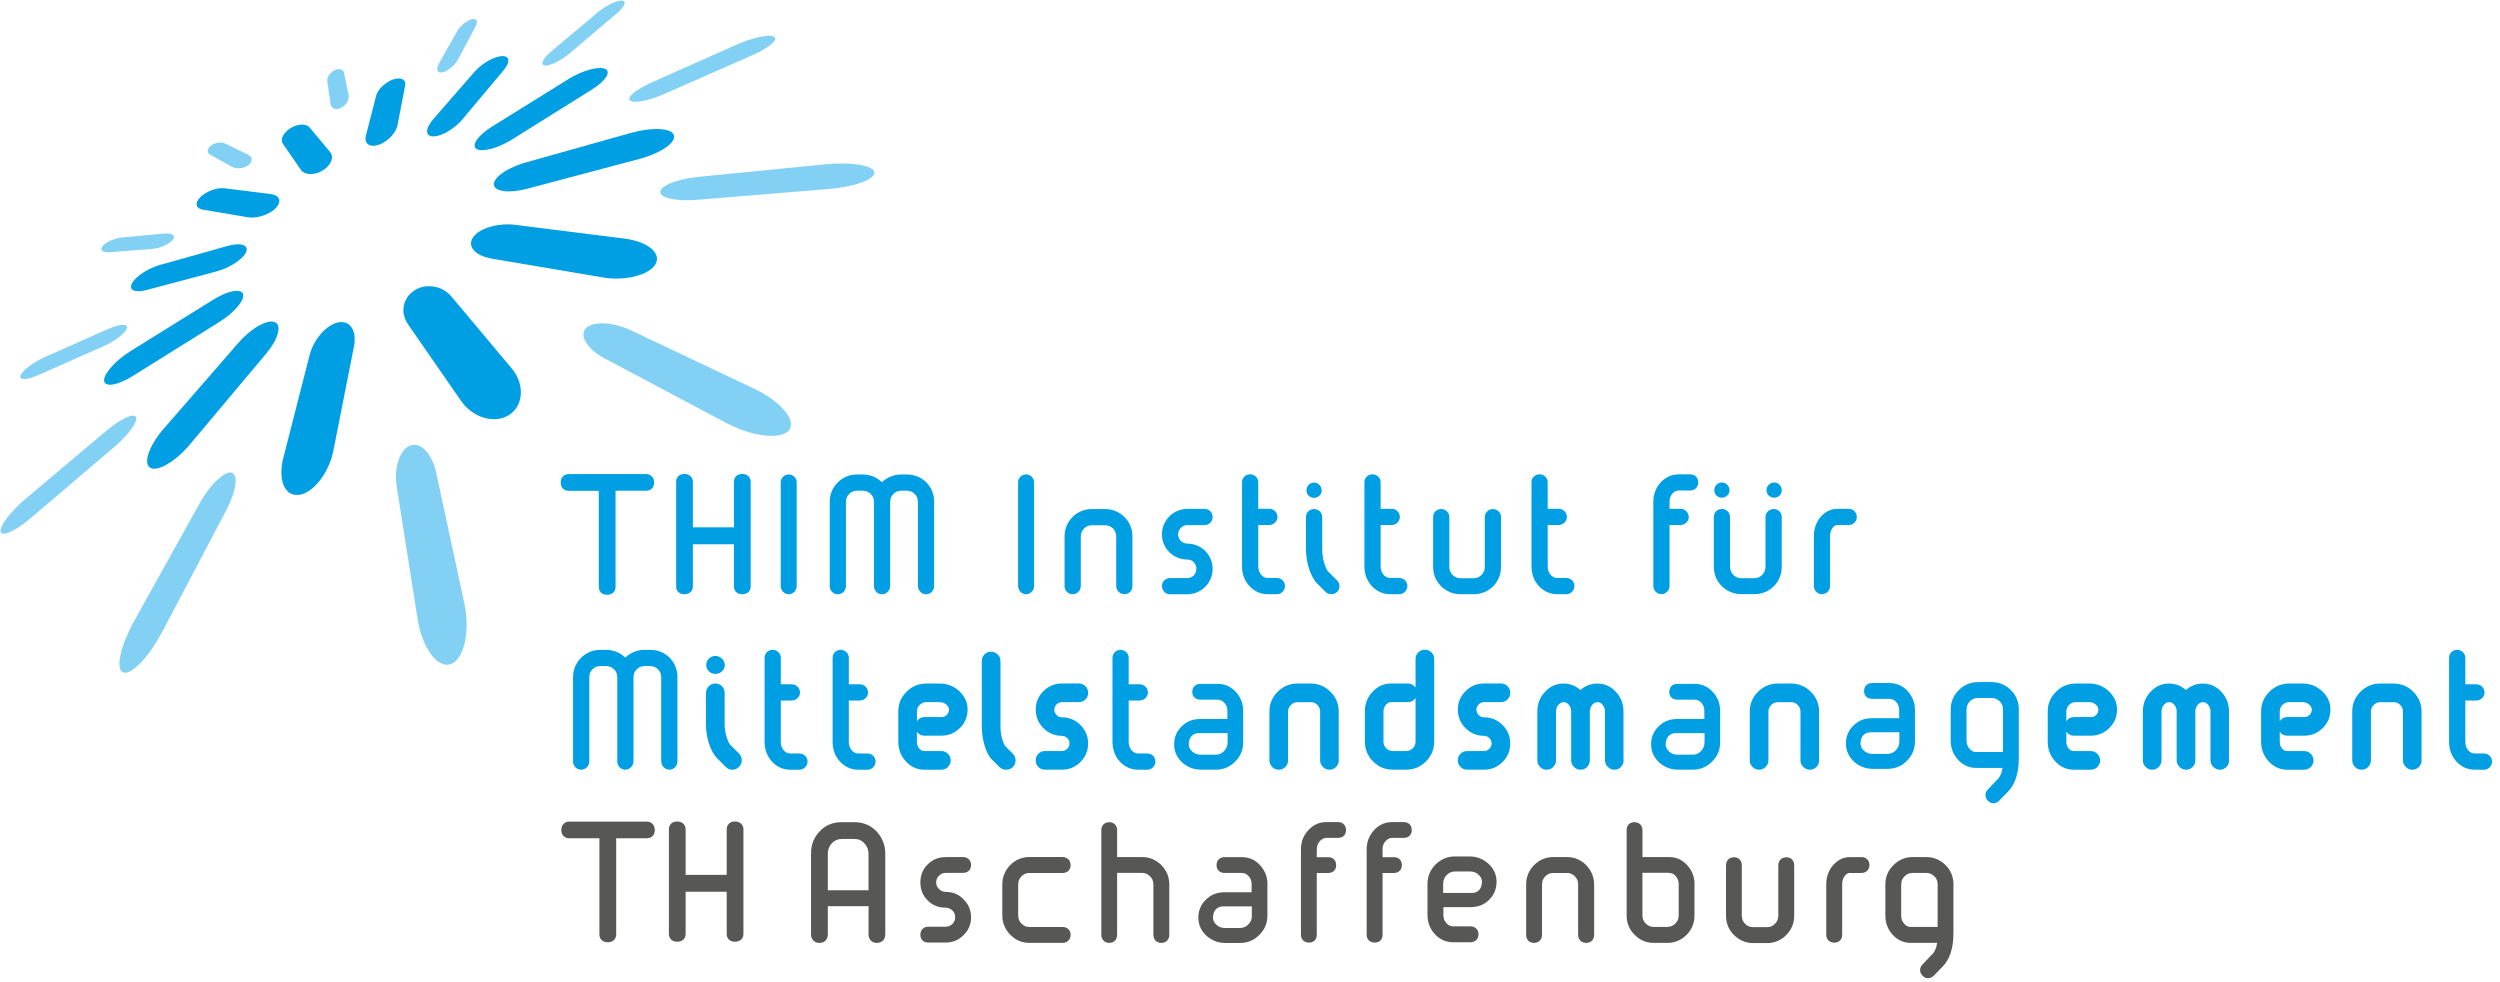 <?xml version="1.0" encoding="UTF-8"?>
<svg xmlns="http://www.w3.org/2000/svg" id="Ebene_1" version="1.1" viewBox="0 0 634.96 249.45">
  <defs>
    <style>
      .st0 {
        fill: #83d0f5;
      }

      .st1 {
        fill: #009fe3;
      }

      .st2 {
        fill: #575756;
      }
    </style>
  </defs>
  <g>
    <path class="st0" d="M84.99,17.85c-.29.14-.56.32-.8.52-.24.2-.45.45-.62.68-.18.26-.29.51-.37.78-.08.25-.13.53-.08.75l.83,5.86c.04.26.13.5.27.7.18.19.37.34.62.42.23.1.49.14.8.12.29-.03.59-.1.92-.26.32-.16.64-.37.9-.61.27-.24.5-.52.66-.81.19-.29.31-.59.39-.89.07-.3.09-.6.05-.87l-1.17-5.71c-.04-.24-.15-.44-.29-.59-.14-.16-.33-.26-.55-.33-.22-.06-.47-.07-.74-.04-.26.03-.53.11-.81.26"></path>
    <path class="st0" d="M54.22,36.61s-.09.06-.17.08c-.04.04-.1.05-.15.09-.05.03-.09.07-.15.09-.04.04-.11.07-.14.11-.26.18-.46.39-.61.61-.14.21-.22.43-.24.64-.04.22.02.42.11.61.11.18.27.34.51.46l5.62,3.1c.23.12.48.21.76.26.26.07.57.09.86.09.29,0,.61-.06.88-.1.31-.08.63-.19.89-.31.05-.03.14-.06.19-.09.05-.04.1-.06.16-.09.06-.05.12-.07.18-.12.07-.03.12-.07.16-.11.29-.22.51-.47.65-.7.13-.24.19-.49.19-.73-.01-.23-.07-.46-.22-.66-.15-.22-.38-.37-.64-.52l-5.86-2.87c-.19-.1-.42-.16-.67-.2-.24-.04-.49-.06-.76-.04-.27.02-.53.06-.8.14-.27.06-.53.16-.77.27"></path>
    <path class="st0" d="M119.09,5.18c-.28.12-.57.29-.85.49-.3.19-.56.41-.84.65-.24.25-.49.51-.71.78-.23.27-.42.56-.59.85l-4.58,8.09c-.22.38-.37.73-.42,1.06-.08.3-.07.57,0,.78.08.22.24.37.44.45.21.1.5.1.84.03.05-.02.1-.02.17-.05.07-.01.13-.05.18-.05.08-.02.13-.04.21-.06.04-.04.1-.07.18-.09.29-.14.61-.33.93-.55.3-.23.62-.48.93-.76.28-.27.56-.57.81-.89.25-.32.46-.64.61-.96l4.37-8.16c.18-.36.3-.68.34-.94.07-.26.01-.48-.07-.65-.09-.17-.25-.29-.44-.34-.22-.04-.5-.04-.81.03-.05,0-.12.03-.16.04-.05.02-.12.04-.18.07-.06,0-.11.04-.17.06-.06.03-.12.06-.18.09"></path>
    <path class="st0" d="M28.03,61.14c-.2.08-.41.19-.59.3-.19.1-.36.22-.53.32-.16.11-.31.23-.45.35-.13.11-.26.22-.35.35-.23.24-.33.49-.38.7-.03.21.04.39.18.51.17.17.39.27.72.33.3.06.69.08,1.15.07l10.77-.83c.27-.02.54-.06.83-.11.27-.07.55-.12.84-.19.27-.08.55-.17.83-.26.27-.1.53-.22.78-.32.21-.12.44-.21.63-.33.22-.11.41-.23.58-.36.17-.09.34-.23.47-.36.16-.12.28-.25.39-.38.19-.28.28-.52.28-.73,0-.23-.12-.41-.33-.56-.2-.13-.49-.25-.85-.29-.38-.07-.81-.06-1.32-.03l-10.73,1c-.25.03-.49.07-.73.11-.25.05-.51.11-.76.19-.24.06-.49.14-.73.24-.23.08-.47.17-.7.29"></path>
    <path class="st0" d="M155.47.82c-.3.16-.59.3-.91.47-.34.18-.64.36-.95.55-.32.2-.62.42-.92.64-.31.21-.59.44-.9.69l-11.74,9.84c-.55.46-.99.9-1.36,1.3-.37.43-.62.8-.78,1.14-.14.32-.19.6-.13.8.07.2.26.35.57.39.14.02.31.02.47-.01.19-.01.39-.05.6-.1.21-.06.42-.12.67-.23.24-.06.47-.17.73-.28.31-.14.64-.31.97-.48.33-.17.67-.38,1.01-.59.32-.21.66-.43.98-.69.32-.23.65-.49.95-.74l11.92-10.12c.53-.44.96-.87,1.26-1.26.35-.38.54-.74.67-1.02.11-.3.11-.53-.02-.69-.09-.18-.33-.26-.69-.28-.12,0-.29.01-.46.04-.18.04-.38.09-.59.13-.21.07-.43.14-.67.21-.22.1-.45.19-.7.3"></path>
    <path class="st0" d="M27.63,83.5s-.03,0-.05,0c-.02.01-.02,0-.02.02,0,0-.03,0-.04.02,0,0-.03,0-.04.01l-16.13,7.16c-.7.3-1.4.68-2.07,1.08-.67.37-1.29.79-1.86,1.21-.56.41-1.01.83-1.4,1.22-.38.4-.66.75-.79,1.08-.14.31-.12.56.03.71.13.18.39.26.77.27.36.01.84-.04,1.41-.19.56-.16,1.2-.39,1.93-.69,0,0,0-.01.03-.01h.03s.03-.02.05-.03t.03-.01l16.57-7.32c.77-.33,1.52-.73,2.21-1.11.7-.41,1.34-.84,1.9-1.27.55-.42,1.03-.84,1.37-1.23.37-.39.6-.76.68-1.06.08-.31.01-.52-.18-.66-.2-.15-.52-.2-.95-.2-.42.03-.92.11-1.52.27-.59.19-1.27.42-1.98.73"></path>
    <path class="st0" d="M187.31,11.23s-.05.02-.07.03c-.02,0-.04,0-.05.01-.03.02-.05.02-.05.04-.02.01-.04,0-.04.02l-21.7,9.65c-.97.43-1.83.87-2.57,1.32-.75.44-1.38.87-1.87,1.28-.5.41-.84.8-1.01,1.12-.17.33-.16.62.07.82.19.19.59.31,1.09.34.53.02,1.19-.04,1.96-.18.79-.14,1.64-.36,2.54-.65.92-.28,1.9-.64,2.88-1.06.03,0,.04-.01.05-.02.02,0,.03-.01.07-.03,0,0,.03,0,.06,0t.04-.05l22.54-9.93c1.04-.46,1.98-.94,2.77-1.41.78-.45,1.44-.9,1.92-1.34.49-.41.77-.8.9-1.1.12-.31.03-.59-.29-.76-.3-.19-.78-.25-1.4-.23-.62.03-1.39.12-2.2.29-.84.18-1.75.42-2.71.73-.97.32-1.94.69-2.91,1.11"></path>
    <path class="st0" d="M32.34,105.94c-.35.12-.72.33-1.12.54-.41.21-.83.47-1.27.74-.44.29-.91.62-1.39.96-.47.36-.97.74-1.45,1.14l-20.43,17.21c-.97.81-1.87,1.62-2.67,2.47-.82.82-1.52,1.64-2.13,2.41-.6.79-1.06,1.5-1.35,2.09-.31.63-.45,1.13-.37,1.5.02.17.1.28.21.37.11.1.24.14.42.16.18.03.39,0,.61-.04.25-.06.49-.12.81-.24.36-.15.76-.33,1.19-.56.44-.23.9-.51,1.37-.83.5-.33,1.01-.67,1.53-1.08.53-.4,1.08-.82,1.63-1.3l21.15-18c.91-.77,1.75-1.58,2.47-2.35.73-.77,1.35-1.53,1.85-2.22.48-.67.84-1.28,1.04-1.81.21-.51.24-.93.09-1.19-.09-.12-.18-.22-.3-.25-.14-.07-.29-.08-.49-.08-.19-.01-.4.04-.64.1-.22.07-.48.13-.76.26"></path>
    <path class="st0" d="M170.39,46.48c-.37.15-.74.33-1.06.51-.31.17-.59.35-.83.52-.24.19-.43.37-.54.56-.14.19-.24.37-.25.56-.07.39.12.75.57,1.06.42.3,1.03.56,1.86.76.83.19,1.85.31,2.97.39,1.17.05,2.45.02,3.84-.08l33.35-2.74c.88-.07,1.72-.16,2.54-.29.81-.1,1.61-.23,2.37-.39.75-.16,1.46-.33,2.11-.51.67-.19,1.27-.38,1.81-.6.48-.18.92-.39,1.3-.58.37-.22.69-.42.94-.64.27-.21.47-.42.57-.63.13-.21.17-.42.15-.63-.08-.45-.49-.84-1.17-1.16-.67-.33-1.64-.57-2.77-.76-1.11-.16-2.43-.28-3.86-.29-1.43-.03-2.95.04-4.55.19l-32.23,3.17c-.7.07-1.38.17-2.04.26-.66.1-1.29.23-1.88.37-.6.13-1.17.28-1.69.45-.53.16-1.03.33-1.48.52"></path>
    <path class="st0" d="M57.59,120.22c-.48.18-1.02.51-1.57.97-.58.44-1.18,1-1.8,1.67-.62.68-1.24,1.45-1.84,2.3-.6.87-1.2,1.79-1.75,2.8l-16.62,29.9c-.85,1.52-1.55,3.02-2.12,4.43-.58,1.41-.99,2.74-1.26,3.92-.27,1.21-.36,2.2-.26,2.97.1.81.39,1.34.87,1.58.09.05.2.06.29.07.1.01.19.03.29.03.11,0,.22-.02.33-.05.11-.02.22-.04.36-.08.55-.18,1.21-.59,1.92-1.18.71-.58,1.47-1.34,2.24-2.25.77-.89,1.56-1.92,2.32-3.09.74-1.13,1.49-2.36,2.18-3.66l16.39-31.14c.63-1.24,1.15-2.44,1.53-3.54.38-1.09.61-2.08.7-2.91.12-.83.06-1.52-.12-2.04-.18-.48-.51-.8-.97-.88-.08,0-.16,0-.26-.03-.07.01-.18.01-.26.03-.07.03-.18.03-.27.07-.09.02-.2.05-.3.08"></path>
    <path class="st0" d="M150.14,82.55c-.14.04-.26.1-.38.16-.13.05-.24.13-.35.17-.1.07-.2.17-.31.23-.09.08-.18.15-.27.24-.45.46-.65,1.01-.65,1.64,0,.61.21,1.27.65,1.96.41.69,1.04,1.42,1.84,2.13.81.68,1.84,1.38,3.01,2.01l30.61,16.25c1.32.7,2.68,1.31,4.02,1.81,1.35.49,2.69.89,3.98,1.14,1.29.26,2.49.41,3.61.41,1.09.02,2.06-.12,2.83-.37.2-.07.37-.14.5-.22.18-.07.34-.14.45-.24.15-.08.28-.16.4-.26.1-.11.22-.21.31-.34.5-.64.61-1.43.4-2.29-.23-.88-.76-1.83-1.62-2.79-.8-.96-1.9-1.96-3.2-2.87-1.28-.93-2.75-1.8-4.41-2.58l-31.16-14.78c-.97-.46-1.96-.84-2.93-1.12-.97-.29-1.92-.49-2.81-.61-.88-.12-1.71-.16-2.47-.1-.77.05-1.47.18-2.04.41"></path>
    <path class="st0" d="M104.17,113.17c-.65.24-1.24.71-1.74,1.36-.5.64-.91,1.46-1.23,2.4-.31.95-.51,2.02-.61,3.15-.06,1.17-.01,2.42.19,3.68l5.26,33.31c.26,1.8.7,3.47,1.26,4.97.56,1.49,1.23,2.82,1.98,3.89.76,1.09,1.59,1.9,2.47,2.4.87.48,1.78.66,2.63.37.89-.29,1.66-.95,2.29-1.93.62-.98,1.09-2.23,1.4-3.7.3-1.43.48-3.05.44-4.76-.03-1.69-.23-3.47-.62-5.26l-7.11-33.03c-.26-1.24-.65-2.36-1.13-3.31-.47-.95-1.03-1.74-1.62-2.35-.59-.6-1.22-1.04-1.9-1.24-.64-.2-1.3-.19-1.96.05"></path>
    <path class="st1" d="M74.45,32.2c-.07.03-.11.04-.18.07-.04.02-.09.05-.15.08-.04.04-.11.06-.15.1-.07.03-.12.07-.17.1-.45.26-.86.59-1.17.92-.33.33-.6.69-.78,1.05-.19.36-.27.71-.29,1.04,0,.33.1.65.27.93l4.61,6.68c.22.3.48.53.84.7.35.17.72.29,1.15.32.44.04.88.02,1.37-.07.47-.08.94-.22,1.46-.44.05-.03.11-.05.18-.09.05-.04.11-.06.19-.1.04-.05.11-.07.17-.1.07-.02.14-.06.19-.12.54-.32.98-.7,1.32-1.09.36-.4.63-.84.81-1.25.16-.42.22-.85.19-1.23-.04-.4-.2-.77-.45-1.07l-5.25-6.27c-.22-.22-.45-.4-.77-.53-.31-.1-.64-.17-1.02-.19-.35,0-.76.02-1.16.13-.4.08-.82.23-1.23.42"></path>
    <path class="st1" d="M99.24,20.43c-.43.21-.86.47-1.25.75-.42.29-.79.61-1.12.95-.34.35-.63.74-.86,1.1-.23.39-.41.76-.49,1.14l-2.58,10.06c-.14.5-.14.92-.04,1.3.08.38.27.67.56.89.26.23.65.36,1.08.41.45.03.96-.04,1.52-.21.07-.02.12-.04.19-.06.05-.03.1-.04.16-.07.06-.02.12-.04.17-.06.06-.03.13-.05.18-.08.49-.23.99-.53,1.45-.87.46-.36.91-.74,1.27-1.16.38-.43.71-.88.94-1.33.26-.45.43-.9.53-1.36l1.93-9.99c.11-.41.08-.78-.04-1.06-.13-.29-.33-.51-.62-.65-.26-.16-.61-.22-1.01-.21-.41,0-.85.09-1.37.26-.04.02-.1.04-.15.05-.04.02-.1.04-.15.07-.05.01-.12.04-.15.06-.07.02-.1.04-.16.07"></path>
    <path class="st1" d="M53.07,48.6c-.21.1-.4.21-.6.3-.18.1-.37.22-.56.34-.19.12-.35.23-.5.37-.19.11-.33.25-.45.4-.38.37-.66.73-.83,1.07-.18.35-.22.68-.18.96.05.3.2.56.47.77.26.2.64.34,1.1.43l11.47,1.95c.34.05.72.08,1.1.08.39-.02.78-.06,1.17-.12.41-.06.83-.16,1.22-.29.43-.11.81-.26,1.21-.44.24-.1.45-.2.67-.33.23-.12.44-.25.65-.38.19-.14.38-.27.57-.42.17-.17.33-.31.48-.47.41-.42.66-.84.78-1.23.15-.38.13-.76,0-1.06-.11-.33-.36-.59-.73-.82-.36-.21-.83-.36-1.39-.43l-11.65-1.45c-.31-.04-.62-.06-.96-.03-.31,0-.66.06-1.01.11-.34.07-.68.18-1.04.29-.34.12-.7.25-1.01.39"></path>
    <path class="st1" d="M124.96,14.94c-.38.17-.77.4-1.16.63-.39.25-.78.48-1.16.76-.4.28-.74.57-1.09.88-.33.31-.66.63-.97.96l-10.55,12.1c-.5.6-.88,1.15-1.14,1.65-.27.52-.41.99-.4,1.38-.05.4.08.73.33.95.26.24.63.37,1.13.4.19,0,.38-.01.6-.04.19-.03.41-.07.63-.12.21-.06.45-.12.68-.2.22-.1.47-.19.71-.29.43-.19.85-.42,1.3-.69.42-.26.86-.55,1.29-.87.43-.31.83-.64,1.21-.99.41-.36.75-.75,1.07-1.13l10.51-12.53c.45-.53.74-1.04.95-1.48.19-.43.26-.84.19-1.15-.05-.33-.23-.57-.51-.71-.27-.16-.68-.23-1.19-.19-.18.01-.37.03-.58.08-.19.04-.38.08-.59.14-.19.06-.4.13-.62.22-.22.08-.44.15-.66.26"></path>
    <path class="st1" d="M38.64,68.02c-.57.24-1.13.53-1.64.83-.53.31-1.01.63-1.46.96-.43.35-.85.68-1.18,1.04-.34.33-.6.69-.8,1.04-.23.43-.33.81-.27,1.11.07.33.26.57.6.73.31.16.76.24,1.32.24.58-.01,1.25-.12,2-.31l17.79-4.73c.19-.06.4-.13.59-.19.19-.07.37-.12.57-.17.19-.06.38-.15.56-.23.19-.07.35-.14.55-.21.63-.27,1.23-.6,1.8-.92.59-.34,1.11-.69,1.56-1.06.48-.36.88-.73,1.21-1.11.33-.37.55-.73.69-1.08.19-.44.18-.83,0-1.12-.12-.28-.45-.51-.87-.64-.44-.14-.97-.18-1.62-.14-.63.05-1.37.16-2.18.39l-17.25,4.85c-.17.04-.33.09-.49.15-.17.04-.32.1-.5.16-.18.05-.33.13-.5.19-.16.07-.31.15-.47.22"></path>
    <path class="st1" d="M147.01,18.7c-.24.11-.47.21-.7.33-.24.1-.45.22-.67.34-.23.11-.46.25-.68.38-.24.11-.44.25-.67.39l-19.31,12c-.88.54-1.64,1.1-2.29,1.65-.62.57-1.14,1.11-1.52,1.63-.37.5-.57.98-.62,1.38-.04.41.08.75.39.99.26.18.6.3,1.01.33.41.03.91.03,1.45-.05.56-.09,1.16-.22,1.82-.4.63-.2,1.3-.45,2-.76.22-.1.47-.2.7-.31.22-.13.48-.25.7-.38.26-.12.48-.25.75-.38.22-.14.46-.29.7-.43l20.21-12.64c.91-.56,1.69-1.13,2.3-1.68.61-.55,1.07-1.09,1.38-1.59.3-.46.42-.88.37-1.25-.07-.36-.3-.63-.72-.8-.33-.12-.74-.19-1.2-.19-.47.01-1.01.06-1.58.18-.59.11-1.22.28-1.85.49-.63.2-1.31.46-1.96.75"></path>
    <path class="st1" d="M56.82,74.73c-.22.1-.43.2-.67.3-.22.11-.44.22-.66.34-.24.12-.47.24-.71.38-.23.15-.46.29-.71.42l-20.83,12.95c-.97.61-1.85,1.24-2.66,1.9-.82.67-1.55,1.36-2.17,2.03-.6.67-1.11,1.35-1.45,1.95-.34.6-.53,1.16-.53,1.61.03.33.14.59.35.78.21.18.54.29.91.32.4.04.86-.01,1.39-.14.55-.11,1.15-.31,1.78-.59.22-.08.46-.19.69-.3.23-.1.46-.22.7-.34.24-.13.48-.26.73-.4.24-.15.48-.28.75-.45l21.88-13.65c1-.61,1.89-1.28,2.71-1.95.79-.67,1.47-1.36,2.02-2.01.56-.65.96-1.28,1.2-1.82.23-.56.3-1.04.17-1.42-.11-.27-.31-.48-.59-.6-.28-.14-.64-.18-1.07-.18-.41.01-.93.09-1.49.24-.54.15-1.14.37-1.76.62"></path>
    <path class="st1" d="M130.67,42.28c-.77.32-1.47.69-2.13,1.05-.63.38-1.19.77-1.65,1.16-.47.4-.84.8-1.07,1.18-.27.39-.4.77-.41,1.12,0,.47.25.83.66,1.13.43.29,1.05.49,1.81.61.78.11,1.69.11,2.71.02,1.05-.1,2.21-.31,3.42-.64l28.38-7.54c.3-.08.58-.17.89-.25.3-.09.58-.18.87-.28.28-.1.56-.2.83-.29.27-.1.55-.21.8-.32.89-.36,1.73-.78,2.44-1.21.72-.41,1.32-.84,1.81-1.28.47-.43.8-.87,1.01-1.27.2-.42.26-.82.1-1.17-.15-.45-.59-.82-1.22-1.06-.62-.26-1.47-.41-2.44-.46-.97-.05-2.07,0-3.25.15-1.18.16-2.44.42-3.74.76l-26.91,7.56c-.25.08-.51.14-.78.23-.25.08-.48.17-.73.25-.24.08-.48.18-.73.26-.21.11-.44.19-.67.29"></path>
    <path class="st1" d="M66.92,82.15c-.49.21-1,.46-1.52.76-.52.33-1.07.69-1.6,1.1-.56.43-1.08.89-1.63,1.38-.54.52-1.06,1.05-1.58,1.64l-18.85,21.67c-.93,1.06-1.73,2.11-2.39,3.17-.65,1.03-1.15,2.01-1.49,2.93-.35.92-.52,1.73-.49,2.41.02.7.23,1.21.69,1.53.16.09.34.19.55.25.2.04.43.06.67.06.23-.02.5-.04.8-.12.27-.05.56-.15.87-.27.54-.22,1.13-.5,1.73-.88.62-.35,1.26-.8,1.9-1.31.64-.5,1.28-1.09,1.93-1.7.63-.61,1.24-1.29,1.84-2.02l19.3-22.99c.79-.96,1.45-1.9,1.96-2.79.48-.89.82-1.71.98-2.43.19-.7.19-1.32.04-1.8-.15-.47-.45-.82-.95-.98-.17-.05-.37-.08-.58-.1-.2-.01-.42,0-.66.03-.23.04-.47.09-.71.17-.25.07-.53.16-.8.28"></path>
    <path class="st1" d="M123.19,58.08c-.34.12-.65.27-.94.43-.29.16-.58.31-.81.5-.26.18-.49.37-.68.56-.22.2-.41.41-.56.63-.41.56-.59,1.14-.58,1.7.03.57.25,1.11.66,1.6.41.5,1.02.95,1.81,1.33.79.39,1.75.68,2.84.87l27.99,4.73c.9.17,1.81.26,2.7.31.91.01,1.79.01,2.66-.06.88-.06,1.72-.2,2.5-.37.82-.17,1.56-.4,2.25-.66.43-.16.81-.33,1.17-.54.35-.19.7-.41.98-.61.32-.23.56-.47.81-.72.2-.23.39-.5.53-.76.39-.72.44-1.44.2-2.12-.23-.69-.74-1.34-1.49-1.92-.74-.57-1.67-1.09-2.81-1.5-1.12-.39-2.41-.71-3.81-.88l-27.71-3.49c-.69-.1-1.39-.13-2.07-.12-.69.01-1.36.04-2.03.14-.67.06-1.3.21-1.9.36-.6.16-1.2.36-1.72.59"></path>
    <path class="st1" d="M84.91,82.2c-.65.27-1.34.68-1.97,1.18-.65.53-1.27,1.15-1.82,1.86-.56.71-1.06,1.49-1.5,2.31-.41.86-.78,1.74-.99,2.67l-6.66,26.04c-.36,1.35-.52,2.62-.5,3.78,0,1.19.19,2.22.51,3.1.37.87.87,1.56,1.52,2,.66.45,1.45.65,2.36.55.12,0,.2,0,.28-.03.11-.02.19-.04.3-.07.08,0,.19-.05.27-.07.1-.03.19-.06.3-.09.83-.31,1.65-.83,2.47-1.53.78-.69,1.57-1.56,2.26-2.56.69-.98,1.3-2.07,1.8-3.26.5-1.15.89-2.38,1.14-3.63l5.23-26.5c.2-1.04.22-1.97.11-2.8-.11-.8-.38-1.5-.75-2.03-.36-.53-.84-.92-1.42-1.13-.58-.21-1.27-.26-2.01-.1-.07.02-.16.04-.24.05-.07.03-.15.04-.22.07-.07.03-.14.04-.21.08-.08.02-.16.06-.24.09"></path>
    <path class="st1" d="M106.3,73.22c-.1.03-.18.07-.26.11-.08.05-.18.08-.27.12-.07.06-.16.09-.25.15-.08.04-.17.1-.26.16-.72.46-1.31,1.03-1.77,1.69-.44.65-.76,1.38-.91,2.14-.17.77-.18,1.58,0,2.38.16.8.5,1.59,1.01,2.35l13.55,19.55c.63.91,1.4,1.72,2.24,2.38.85.66,1.78,1.2,2.73,1.57.98.37,2,.6,3,.64.99.04,1.98-.09,2.9-.42.11-.06.24-.11.34-.16.13-.04.23-.1.35-.17.12-.03.23-.11.35-.16.11-.08.21-.13.33-.22.92-.6,1.64-1.41,2.12-2.34.47-.92.75-1.95.78-3.04.04-1.09-.14-2.2-.52-3.28-.4-1.1-1-2.15-1.82-3.12l-15.31-18.26c-.55-.63-1.16-1.16-1.81-1.53-.66-.42-1.36-.69-2.12-.87-.74-.18-1.48-.24-2.23-.19-.72.04-1.47.21-2.16.5"></path>
  </g>
  <path class="st1" d="M202.35,122.53c0-1.12-.91-2.03-2.03-2.03s-2.03.91-2.03,2.03v26.32c0,1.13.93,2.09,2.03,2.09s2.03-.96,2.03-2.09v-26.32Z"></path>
  <path class="st1" d="M237.26,127.42c0-3.88-3.04-6.91-6.91-6.91h-1.46c-1.72,0-3.28.59-4.64,1.75l-.26.22-.25-.23c-1.25-1.12-2.89-1.74-4.63-1.74h-1.46c-3.81,0-6.91,3.1-6.91,6.91v21.44c0,1.13.93,2.09,2.03,2.09,1.15,0,2.09-.94,2.09-2.09v-21.44c0-1.54,1.25-2.79,2.79-2.79h1.46c1.6,0,2.86,1.23,2.86,2.79v21.44c0,1.13.93,2.09,2.03,2.09s2.09-.98,2.09-2.09v-21.44c0-1.54,1.25-2.79,2.79-2.79h1.46c1.54,0,2.79,1.25,2.79,2.79v21.44c0,1.11.98,2.09,2.09,2.09s2.03-.96,2.03-2.09v-21.44Z"></path>
  <g>
    <path class="st2" d="M496.14,224.66v12.37c0,3.83-.95,6.68-2.81,8.54l-2.18,2.24c-.43.4-.92.65-1.43.65-.54,0-1.02-.21-1.43-.65-.41-.4-.62-.92-.62-1.46s.27-1.1.76-1.53l2.02-2.16c.3-.27.94-.76,1.35-2.21.08-.24.13-.57.19-.97h-6.76c-1.78-.03-3.29-.7-4.55-2.1-1.24-1.37-1.83-2.99-1.83-4.85v-7.9c0-1.88.67-3.53,2.05-4.9,1.35-1.35,2.99-2.05,4.9-2.05h3.39c1.97,0,3.61.7,4.99,2.08,1.32,1.34,1.97,3.01,1.97,4.9M492.13,235.43v-10.81c0-.83-.27-1.51-.84-2.07-.59-.57-1.24-.84-2.1-.84h-3.39c-.86,0-1.51.27-2.07.84-.57.59-.86,1.24-.86,2.07v7.9c0,.83.24,1.51.78,2.1.49.57,1,.81,1.62.81h6.87Z"></path>
    <path class="st2" d="M472.73,217.68c1.24,0,2.08.83,2.08,2.02s-.84,2.02-2.08,2.02h-2.91c-.48,0-.89.22-1.26.73-.46.6-.68,1.29-.68,2.18v12.8c0,1.18-.78,1.99-1.99,1.99s-2.05-.81-2.05-1.99v-12.85c0-1.83.57-3.47,1.7-4.79,1.18-1.38,2.64-2.1,4.28-2.1h2.91Z"></path>
    <path class="st2" d="M455.7,219.78v12.8c0,1.88-.67,3.56-2.02,4.9-1.35,1.35-2.96,2.05-4.87,2.05h-3.48c-1.89,0-3.56-.7-4.93-2.05-1.35-1.35-2.02-3.02-2.02-4.9v-12.8c0-1.21.81-2.05,2.02-2.05s1.99.84,1.99,2.05v12.8c0,.83.27,1.51.86,2.07.56.59,1.21.83,2.07.83h3.48c.78,0,1.43-.24,1.99-.83.6-.59.87-1.24.87-2.07v-12.8c0-1.21.83-2.05,2.05-2.05s1.99.84,1.99,2.05"></path>
    <path class="st2" d="M430.37,224.63v7.9c0,1.88-.64,3.53-1.99,4.88-1.34,1.37-2.99,2.07-4.87,2.07h-3.5c-1.88,0-3.53-.7-4.85-2.07-1.37-1.35-2.02-2.99-2.02-4.88v-21.72c0-1.19.78-1.99,1.97-1.99s2.05.81,2.05,1.99v6.87h6.79c1.8,0,3.34.7,4.61,2.1,1.24,1.37,1.83,2.99,1.83,4.85M426.36,232.52v-7.9c0-.86-.24-1.53-.78-2.13-.49-.54-1-.78-1.67-.78v-.03h-6.76v10.83c0,.81.27,1.48.84,2.05.59.59,1.21.86,1.99.86h3.47c.84,0,1.48-.27,2.05-.86.59-.57.86-1.24.86-2.05"></path>
    <path class="st2" d="M404.89,224.63v12.8c0,1.21-.81,2.05-2.02,2.05s-2.05-.84-2.05-2.05v-12.8c0-.83-.24-1.48-.84-2.07-.57-.57-1.24-.84-1.97-.84h-3.48c-.81,0-1.48.27-2.04.84-.59.59-.84,1.24-.84,2.07v12.8c0,1.21-.83,2.05-2.04,2.05s-1.99-.84-1.99-2.05v-12.8c0-1.88.67-3.53,1.99-4.9,1.37-1.35,2.99-2.05,4.9-2.05h3.47c1.88,0,3.56.7,4.88,2.05,1.32,1.37,2.02,3.02,2.02,4.9"></path>
    <path class="st2" d="M380.1,223.96c0,1.78-.62,3.31-1.86,4.55-1.21,1.19-2.61,1.8-4.28,1.86v.03h-7.36v2.02c0,.83.24,1.48.78,2.05.48.57,1.02.81,1.7.81h4.39c1.21,0,2.05.84,2.05,2.02s-.84,2.02-2.05,2.02h-4.39c-1.83,0-3.42-.7-4.69-2.1-1.21-1.34-1.83-2.99-1.83-4.85v-7.87c0-1.91.7-3.58,2.04-4.93,1.37-1.35,3.02-2.05,4.91-2.05h3.69c1.89,0,3.5.65,4.85,1.86,1.38,1.27,2.05,2.8,2.05,4.58M375.68,226.06c.48-.51.72-1.35.72-2.08s-.29-1.27-.83-1.78c-.62-.59-1.32-.86-2.16-.86h-3.85c-.84,0-1.53.3-2.16.94-.59.62-.86,1.32-.86,2.18v2.34h7.33c.76,0,1.32-.24,1.81-.75"></path>
    <path class="st2" d="M356.52,208.79c1.24,0,2.05.83,2.05,2.05s-.81,1.97-2.05,1.97h-2.97c-.64,0-1.15.3-1.64.83-.54.57-.76,1.24-.76,2.1v1.97h2.91c1.19,0,1.99.78,1.99,1.99s-.81,2.02-1.99,2.02h-2.91v15.74c0,1.19-.81,1.94-1.99,1.94s-2.05-.75-2.05-1.97v-21.69c0-1.86.62-3.5,1.83-4.85,1.27-1.4,2.83-2.1,4.61-2.1h2.97Z"></path>
    <path class="st2" d="M339.82,208.79c1.24,0,2.05.83,2.05,2.05s-.81,1.97-2.05,1.97h-2.96c-.61,0-1.13.27-1.64.83-.51.57-.78,1.24-.78,2.1v1.97h2.94c1.16,0,1.99.81,1.99,2.02s-.81,1.99-1.99,1.99h-2.94v15.71c0,1.21-.78,1.97-1.97,1.97s-2.05-.75-2.05-1.97v-21.69c0-1.86.59-3.5,1.83-4.85,1.27-1.4,2.83-2.1,4.61-2.1h2.96Z"></path>
    <path class="st2" d="M321.9,224.68v7.87c0,1.89-.67,3.55-2.05,4.9-1.34,1.37-3.02,2.05-4.9,2.05h-3.69c-1.89,0-3.5-.62-4.85-1.84-1.35-1.26-2.05-2.8-2.05-4.61s.65-3.29,1.89-4.53c1.21-1.19,2.61-1.81,4.26-1.86v-.03h7.38v-2.05c0-.81-.24-1.48-.75-2.05-.51-.54-1.05-.81-1.72-.81h-4.39c-1.24,0-2.05-.81-2.05-1.97,0-1.24.81-2.05,2.05-2.05h4.39c1.83,0,3.42.7,4.66,2.1,1.24,1.35,1.84,2.97,1.84,4.85M317.94,232.58v-2.37h-7.35c-.73,0-1.3.27-1.81.76-.49.51-.7,1.35-.7,2.1,0,.7.27,1.24.84,1.78.62.57,1.32.84,2.16.84h3.83c.83,0,1.56-.27,2.16-.92.62-.64.89-1.32.89-2.18"></path>
    <path class="st2" d="M296.98,224.63v12.8c0,1.21-.81,2.05-2.02,2.05s-2.02-.84-2.02-2.05v-12.8c0-.83-.27-1.51-.86-2.07-.56-.56-1.21-.86-2.02-.86h-6.33v15.73c0,1.21-.81,2.05-1.99,2.05s-2.02-.84-2.02-2.05v-26.62c0-1.16.81-1.99,2.02-1.99,1.16,0,1.99.83,1.99,1.99v6.87h6.38c1.89,0,3.5.7,4.85,2.05,1.35,1.37,2.02,3.02,2.02,4.9"></path>
    <path class="st2" d="M269.87,217.68c1.21,0,2.05.83,2.05,2.05s-.84,1.99-2.05,1.99h-8.41c-.78,0-1.42.27-2.02.84-.56.59-.84,1.24-.84,2.07v7.9c0,.81.27,1.48.84,2.05.59.59,1.24.86,2.02.86h8.41c1.21,0,2.05.81,2.05,1.99s-.84,2.05-2.05,2.05h-8.41c-1.88,0-3.55-.7-4.87-2.08-1.32-1.35-2.02-2.99-2.02-4.88v-7.9c0-1.86.7-3.53,2-4.9,1.35-1.35,3.02-2.05,4.9-2.05h8.41Z"></path>
    <path class="st2" d="M244.73,228.43c1.27,1.24,1.91,2.77,1.91,4.55s-.65,3.29-1.91,4.52c-1.24,1.27-2.8,1.89-4.53,1.89h-4.47c-1.19,0-1.97-.78-1.97-1.97s.78-2.05,1.97-2.05h4.47c.65,0,1.16-.22,1.7-.7.46-.49.7-1,.7-1.7s-.24-1.24-.7-1.73c-.54-.46-1.05-.7-1.7-.7-1.83,0-3.4-.62-4.61-1.88-1.24-1.24-1.83-2.77-1.83-4.53s.59-3.37,1.86-4.58c1.21-1.24,2.75-1.86,4.58-1.86h4.39c1.21,0,2.05.81,2.05,2.02s-.84,1.99-2.05,1.99h-4.36c-.7,0-1.24.21-1.75.73-.49.49-.7,1.02-.7,1.72,0,.65.21,1.16.73,1.65.48.49,1.02.73,1.73.73,1.75,0,3.26.62,4.5,1.88"></path>
    <path class="st2" d="M224.85,216.79v20.5c0,.49-.13,1.19-.65,1.65-.51.45-1.1.54-1.56.54s-1.05-.13-1.48-.62c-.43-.46-.59-1.05-.56-1.56v-7.14h-10.35v7.14c-.03.43-.08,1.03-.54,1.56-.48.51-1.1.62-1.56.62s-1.05-.08-1.54-.57c-.48-.46-.65-1.11-.62-1.62v-20.5c-.03-2.15.73-4.18,2.26-5.71,1.45-1.54,3.4-2.26,5.41-2.26h3.4c2.05,0,3.96.73,5.5,2.26,1.43,1.54,2.29,3.5,2.29,5.71M220.59,226.11v-9.32c-.03-1.02-.35-1.83-1.05-2.61-.73-.78-1.48-1.08-2.48-1.1h-3.31c-.94.03-1.73.32-2.48,1.08-.67.81-1.02,1.62-1.02,2.64v9.32h10.35Z"></path>
    <path class="st2" d="M188.82,223.55v13.58c0,.43-.08,1-.54,1.48-.48.46-1.13.57-1.59.57h-.05c-.46,0-1.08-.11-1.56-.59-.46-.51-.51-1.05-.51-1.46v-10.64h-10.43v10.64c0,.43-.08,1-.54,1.48-.49.46-1.13.57-1.59.57h-.05c-.46,0-1.1-.11-1.56-.59-.46-.51-.51-1.05-.51-1.46v-26.43c0-.4.05-.94.51-1.46.46-.49,1.11-.59,1.56-.59h.05c.46,0,1.11.11,1.59.59.46.49.54,1.03.54,1.46v11.5h10.43v-11.5c0-.4.05-.94.51-1.46.48-.49,1.1-.59,1.56-.59h.05c.46,0,1.11.11,1.59.59.46.49.54,1.03.54,1.46v12.85Z"></path>
    <path class="st2" d="M166.3,210.78v.05c0,.46-.11,1.11-.62,1.56-.51.49-1.05.51-1.48.51h-7.7v24.36c0,.46-.08,1-.54,1.48-.49.46-1.13.6-1.59.57h-.06c-.46,0-1.08-.11-1.56-.59-.46-.51-.51-1.03-.51-1.45v-24.36h-7.57c-.43,0-.97-.03-1.48-.51-.51-.46-.62-1.11-.62-1.56v-.05c0-.46.11-1.11.59-1.56.49-.49,1.05-.56,1.51-.56h19.53c.46,0,1.02.08,1.51.56.48.46.59,1.11.59,1.56"></path>
  </g>
  <path class="st1" d="M186.03,195.49c-.66,0-1.23-.24-1.71-.72l-2.15-2.14c-.88-.88-1.6-2.18-2.15-3.91-.48-1.58-.71-3.13-.71-4.67v-8.08c0-.66.24-1.22.71-1.68.47-.46,1.03-.69,1.69-.69s1.2.23,1.66.69c.45.46.68,1.02.68,1.67v8.07c0,1.06.17,2.11.49,3.16.33,1.04.67,1.73,1.02,2.06l2.15,2.15c.46.48.69,1.05.69,1.72,0,.63-.24,1.18-.71,1.66-.48.48-1.03.72-1.65.72Z"></path>
  <path class="st1" d="M245.75,180.23c0,1.83-.65,3.39-1.96,4.68s-2.88,1.94-4.72,1.94h-4.31c-.77,0-1.4-.33-1.88-.99v2.5c0,.67.18,1.23.55,1.7.37.46.81.7,1.33.7h4.32c.66,0,1.23.24,1.69.71.46.47.69,1.03.69,1.69,0,.62-.23,1.16-.69,1.63-.46.47-1.02.71-1.68.71h-4.29c-1.83,0-3.4-.7-4.7-2.09-1.3-1.39-1.95-3.08-1.95-5.06v-7.65c0-1.94.7-3.61,2.09-5,1.39-1.39,3.08-2.09,5.06-2.09h3.36c1.94,0,3.61.65,5,1.95s2.09,2.86,2.09,4.68ZM241.03,180.26c0-.51-.24-.96-.72-1.35-.48-.38-1.04-.58-1.66-.58h-3.38c-.66,0-1.23.24-1.69.71s-.69,1.03-.69,1.65v2.48c.48-.7,1.11-1.04,1.88-1.04h4.32c.55,0,1.02-.18,1.38-.55s.55-.81.55-1.32Z"></path>
  <path class="st1" d="M257.94,193.13c0,.66-.23,1.22-.69,1.68s-1.02.69-1.68.69-1.23-.22-1.7-.66l-1.93-1.92c-.81-.81-1.45-2.05-1.92-3.74-.44-1.54-.66-3.08-.66-4.62v-16.67c0-.66.23-1.22.68-1.68.45-.46,1.01-.69,1.66-.69s1.21.23,1.69.69c.47.46.71,1.02.71,1.68v16.66c0,1.06.14,2.1.43,3.11.29,1.01.57,1.64.83,1.9l1.87,1.87c.48.48.71,1.04.71,1.71Z"></path>
  <path class="st1" d="M276.36,188.84c0,1.83-.65,3.4-1.95,4.7s-2.87,1.95-4.7,1.95h-4.29c-.66,0-1.22-.23-1.68-.69-.46-.46-.69-1.02-.69-1.68s.23-1.22.69-1.68,1.02-.69,1.68-.69h4.29c.51,0,.96-.19,1.35-.58.38-.38.58-.83.58-1.35s-.19-.96-.58-1.35c-.39-.38-.83-.58-1.35-.58-1.83,0-3.4-.65-4.7-1.95-1.3-1.3-1.95-2.87-1.95-4.7s.65-3.4,1.95-4.7c1.3-1.3,2.87-1.95,4.7-1.95h4.29c.66,0,1.22.23,1.68.69.46.46.69,1.02.69,1.68s-.23,1.22-.69,1.68c-.46.46-1.02.69-1.68.69h-4.29c-.51,0-.96.19-1.35.58s-.58.83-.58,1.35.19.96.58,1.35.83.58,1.35.58c1.83,0,3.4.65,4.7,1.95,1.3,1.3,1.95,2.87,1.95,4.7Z"></path>
  <path class="st1" d="M340.03,193.13c0,.62-.23,1.17-.68,1.65-.45.48-1.01.72-1.66.72s-1.22-.24-1.69-.72c-.47-.48-.71-1.03-.71-1.65v-12.43c0-.62-.23-1.17-.69-1.65-.46-.48-1.02-.71-1.69-.71h-3.38c-.63,0-1.18.24-1.66.71s-.72,1.03-.72,1.65v12.43c0,.62-.23,1.17-.69,1.65-.46.48-1.02.72-1.68.72s-1.22-.24-1.68-.72c-.46-.48-.69-1.03-.69-1.65v-12.43c0-1.94.7-3.61,2.09-5,1.39-1.39,3.06-2.09,5-2.09h3.36c1.98,0,3.67.7,5.06,2.09,1.39,1.39,2.09,3.06,2.09,5v12.43Z"></path>
  <path class="st1" d="M364.26,188.34c0,1.98-.7,3.67-2.09,5.06-1.39,1.39-3.08,2.09-5.06,2.09h-3.3c-1.98,0-3.67-.7-5.06-2.09-1.39-1.39-2.09-3.08-2.09-5.06v-7.65c0-1.94.65-3.61,1.95-5,1.3-1.39,2.87-2.09,4.7-2.09h4.29c.77,0,1.41.33,1.93.99v-7.21c0-.66.23-1.22.69-1.68s1.02-.69,1.68-.69,1.22.23,1.68.69c.46.46.69,1.02.69,1.68v20.96ZM359.53,188.39v-11.1c-.51.7-1.16,1.04-1.93,1.04h-4.29c-.51,0-.96.24-1.35.72-.39.48-.58,1.03-.58,1.66v7.68c0,.66.24,1.22.71,1.68.48.46,1.04.69,1.71.69h3.3c.66,0,1.23-.23,1.71-.69.48-.46.72-1.02.72-1.68Z"></path>
  <path class="st1" d="M383.57,188.84c0,1.83-.65,3.4-1.95,4.7s-2.87,1.95-4.7,1.95h-4.29c-.66,0-1.22-.23-1.68-.69-.46-.46-.69-1.02-.69-1.68s.23-1.22.69-1.68,1.02-.69,1.68-.69h4.29c.51,0,.96-.19,1.35-.58.38-.38.58-.83.58-1.35s-.19-.96-.58-1.35c-.39-.38-.83-.58-1.35-.58-1.83,0-3.4-.65-4.7-1.95-1.3-1.3-1.95-2.87-1.95-4.7s.65-3.4,1.95-4.7,2.87-1.95,4.7-1.95h4.29c.66,0,1.22.23,1.68.69.46.46.69,1.02.69,1.68s-.23,1.22-.69,1.68c-.46.46-1.02.69-1.68.69h-4.29c-.51,0-.96.19-1.35.58s-.58.83-.58,1.35.19.96.58,1.35.83.58,1.35.58c1.83,0,3.4.65,4.7,1.95,1.3,1.3,1.95,2.87,1.95,4.7Z"></path>
  <path class="st1" d="M412.38,193.13c0,.62-.23,1.17-.68,1.65-.45.48-1.01.72-1.66.72s-1.21-.24-1.69-.72c-.47-.48-.71-1.03-.71-1.65v-12.43c0-.62-.19-1.17-.56-1.65-.37-.48-.82-.71-1.34-.71s-.98.24-1.37.71c-.39.48-.58,1.03-.58,1.65v12.43c0,.62-.23,1.17-.68,1.65-.45.48-1.01.72-1.66.72s-1.21-.24-1.69-.72c-.47-.48-.71-1.03-.71-1.65v-12.43c0-.62-.19-1.17-.56-1.65s-.82-.71-1.34-.71-.98.24-1.37.71c-.39.48-.58,1.03-.58,1.65v12.43c0,.62-.23,1.17-.69,1.65-.46.48-1.02.72-1.68.72s-1.22-.24-1.68-.72c-.46-.48-.69-1.03-.69-1.65v-12.43c0-1.94.65-3.61,1.95-5,1.3-1.39,2.87-2.09,4.7-2.09,1.61,0,3.04.55,4.29,1.65,1.25-1.1,2.68-1.65,4.29-1.65,1.83,0,3.4.7,4.7,2.09,1.3,1.39,1.95,3.06,1.95,5v12.43Z"></path>
  <path class="st1" d="M462.03,193.13c0,.62-.23,1.17-.68,1.65-.45.48-1.01.72-1.66.72s-1.22-.24-1.69-.72c-.47-.48-.71-1.03-.71-1.65v-12.43c0-.62-.23-1.17-.69-1.65-.46-.48-1.02-.71-1.69-.71h-3.38c-.63,0-1.18.24-1.66.71s-.72,1.03-.72,1.65v12.43c0,.62-.23,1.17-.69,1.65-.46.48-1.02.72-1.68.72s-1.22-.24-1.68-.72c-.46-.48-.69-1.03-.69-1.65v-12.43c0-1.94.7-3.61,2.09-5,1.39-1.39,3.06-2.09,5-2.09h3.36c1.98,0,3.67.7,5.06,2.09,1.39,1.39,2.09,3.06,2.09,5v12.43Z"></path>
  <path class="st1" d="M537.69,180.23c0,1.83-.65,3.39-1.96,4.68-1.31,1.3-2.88,1.94-4.72,1.94h-4.31c-.77,0-1.4-.33-1.88-.99v2.5c0,.67.18,1.23.55,1.7.37.46.81.7,1.33.7h4.32c.66,0,1.23.24,1.69.71.46.47.69,1.03.69,1.69,0,.62-.23,1.16-.69,1.63-.46.47-1.02.71-1.68.71h-4.29c-1.83,0-3.4-.7-4.7-2.09-1.3-1.39-1.95-3.08-1.95-5.06v-7.65c0-1.94.7-3.61,2.09-5s3.08-2.09,5.06-2.09h3.36c1.94,0,3.61.65,5,1.95,1.39,1.3,2.09,2.86,2.09,4.68ZM532.96,180.26c0-.51-.24-.96-.72-1.35s-1.03-.58-1.66-.58h-3.38c-.67,0-1.23.24-1.69.71-.46.48-.69,1.03-.69,1.65v2.48c.48-.7,1.11-1.04,1.88-1.04h4.32c.55,0,1.01-.18,1.38-.55s.55-.81.55-1.32Z"></path>
  <path class="st1" d="M566.17,193.13c0,.62-.23,1.17-.68,1.65-.45.48-1.01.72-1.66.72s-1.21-.24-1.69-.72c-.47-.48-.71-1.03-.71-1.65v-12.43c0-.62-.19-1.17-.56-1.65-.37-.48-.82-.71-1.34-.71s-.98.24-1.37.71c-.39.48-.58,1.03-.58,1.65v12.43c0,.62-.23,1.17-.68,1.65-.45.48-1.01.72-1.66.72s-1.21-.24-1.69-.72c-.47-.48-.71-1.03-.71-1.65v-12.43c0-.62-.19-1.17-.56-1.65s-.82-.71-1.34-.71-.98.24-1.37.71c-.39.48-.58,1.03-.58,1.65v12.43c0,.62-.23,1.17-.69,1.65-.46.48-1.02.72-1.68.72s-1.22-.24-1.68-.72c-.46-.48-.69-1.03-.69-1.65v-12.43c0-1.94.65-3.61,1.95-5,1.3-1.39,2.87-2.09,4.7-2.09,1.61,0,3.04.55,4.29,1.65,1.25-1.1,2.68-1.65,4.29-1.65,1.83,0,3.4.7,4.7,2.09,1.3,1.39,1.95,3.06,1.95,5v12.43Z"></path>
  <path class="st1" d="M591.89,180.23c0,1.83-.65,3.39-1.96,4.68-1.31,1.3-2.88,1.94-4.72,1.94h-4.31c-.77,0-1.4-.33-1.88-.99v2.5c0,.67.18,1.23.55,1.7.37.46.81.7,1.33.7h4.32c.66,0,1.23.24,1.69.71.46.47.69,1.03.69,1.69,0,.62-.23,1.16-.69,1.63-.46.47-1.02.71-1.68.71h-4.29c-1.83,0-3.4-.7-4.7-2.09-1.3-1.39-1.95-3.08-1.95-5.06v-7.65c0-1.94.7-3.61,2.09-5s3.08-2.09,5.06-2.09h3.36c1.94,0,3.61.65,5,1.95,1.39,1.3,2.09,2.86,2.09,4.68ZM587.16,180.26c0-.51-.24-.96-.72-1.35s-1.03-.58-1.66-.58h-3.38c-.67,0-1.23.24-1.69.71-.46.48-.69,1.03-.69,1.65v2.48c.48-.7,1.11-1.04,1.88-1.04h4.32c.55,0,1.01-.18,1.38-.55s.55-.81.55-1.32Z"></path>
  <path class="st1" d="M615.05,193.13c0,.62-.23,1.17-.68,1.65-.45.48-1.01.72-1.66.72s-1.22-.24-1.69-.72c-.47-.48-.71-1.03-.71-1.65v-12.43c0-.62-.23-1.17-.69-1.65-.46-.48-1.02-.71-1.69-.71h-3.38c-.63,0-1.18.24-1.66.71s-.72,1.03-.72,1.65v12.43c0,.62-.23,1.17-.69,1.65-.46.48-1.02.72-1.68.72s-1.22-.24-1.68-.72c-.46-.48-.69-1.03-.69-1.65v-12.43c0-1.94.7-3.61,2.09-5,1.39-1.39,3.06-2.09,5-2.09h3.36c1.98,0,3.67.7,5.06,2.09,1.39,1.39,2.09,3.06,2.09,5v12.43Z"></path>
  <path class="st1" d="M190.66,135.29v13.58c0,.43-.08,1-.54,1.48-.48.46-1.13.57-1.59.57h-.05c-.46,0-1.08-.11-1.56-.59-.46-.51-.51-1.05-.51-1.46v-10.64h-10.43v10.64c0,.43-.08,1-.54,1.48-.49.46-1.13.57-1.59.57h-.05c-.46,0-1.1-.11-1.56-.59-.46-.51-.51-1.05-.51-1.46v-26.43c0-.4.05-.94.51-1.46.46-.49,1.11-.59,1.56-.59h.05c.46,0,1.11.11,1.59.59.46.49.54,1.03.54,1.46v11.5h10.43v-11.5c0-.4.05-.94.51-1.46.48-.49,1.1-.59,1.56-.59h.05c.46,0,1.11.11,1.59.59.46.49.54,1.03.54,1.46v12.85Z"></path>
  <path class="st1" d="M166.14,122.52v.05c0,.46-.11,1.11-.62,1.56-.51.49-1.05.51-1.48.51h-7.7v24.36c0,.46-.08,1-.54,1.48-.49.46-1.13.6-1.59.57h-.06c-.46,0-1.08-.11-1.56-.59-.46-.51-.51-1.03-.51-1.45v-24.36h-7.57c-.43,0-.97-.03-1.48-.51-.51-.46-.62-1.11-.62-1.56v-.05c0-.46.11-1.11.59-1.56.49-.49,1.05-.56,1.51-.56h19.53c.46,0,1.02.08,1.51.56.48.46.59,1.11.59,1.56"></path>
  <path class="st1" d="M172.07,171.96c0-3.88-3.04-6.91-6.91-6.91h-1.46c-1.72,0-3.28.59-4.64,1.75l-.26.22-.25-.23c-1.25-1.12-2.89-1.74-4.63-1.74h-1.46c-3.81,0-6.91,3.1-6.91,6.91v21.44c0,1.13.93,2.09,2.03,2.09,1.15,0,2.09-.94,2.09-2.09v-21.44c0-1.54,1.25-2.79,2.79-2.79h1.46c1.6,0,2.86,1.23,2.86,2.79v21.44c0,1.13.93,2.09,2.03,2.09s2.09-.98,2.09-2.09v-21.44c0-1.54,1.25-2.79,2.79-2.79h1.46c1.54,0,2.79,1.25,2.79,2.79v21.44c0,1.11.98,2.09,2.09,2.09s2.03-.96,2.03-2.09v-21.44Z"></path>
  <path class="st1" d="M315.75,180.67v7.87c0,1.89-.67,3.55-2.05,4.9-1.35,1.37-3.02,2.05-4.9,2.05h-3.69c-1.89,0-3.5-.62-4.85-1.84-1.35-1.26-2.05-2.8-2.05-4.61s.64-3.29,1.89-4.53c1.21-1.19,2.61-1.81,4.26-1.86v-.03h7.38v-2.05c0-.81-.24-1.48-.75-2.05-.51-.54-1.05-.81-1.73-.81h-4.39c-1.24,0-2.05-.81-2.05-1.97,0-1.24.81-2.05,2.05-2.05h4.39c1.83,0,3.42.7,4.66,2.1,1.24,1.35,1.83,2.97,1.83,4.85M311.79,188.57v-2.37h-7.36c-.73,0-1.29.27-1.81.76-.49.51-.7,1.35-.7,2.1,0,.7.27,1.24.84,1.78.62.57,1.32.84,2.16.84h3.82c.84,0,1.56-.27,2.15-.92.62-.64.89-1.32.89-2.18"></path>
  <path class="st1" d="M436.89,180.67v7.87c0,1.89-.67,3.55-2.05,4.9-1.35,1.37-3.02,2.05-4.9,2.05h-3.69c-1.89,0-3.5-.62-4.85-1.84-1.35-1.26-2.05-2.8-2.05-4.61s.64-3.29,1.89-4.53c1.21-1.19,2.61-1.81,4.26-1.86v-.03h7.38v-2.05c0-.81-.24-1.48-.75-2.05-.51-.54-1.05-.81-1.73-.81h-4.39c-1.24,0-2.05-.81-2.05-1.97,0-1.24.81-2.05,2.05-2.05h4.39c1.83,0,3.42.7,4.66,2.1,1.24,1.35,1.83,2.97,1.83,4.85M432.93,188.57v-2.37h-7.36c-.73,0-1.29.27-1.81.76-.49.51-.7,1.35-.7,2.1,0,.7.27,1.24.84,1.78.62.57,1.32.84,2.16.84h3.82c.84,0,1.56-.27,2.15-.92.62-.64.89-1.32.89-2.18"></path>
  <path class="st1" d="M486.37,180.46v7.87c0,1.89-.67,3.55-2.05,4.9-1.35,1.37-3.02,2.05-4.9,2.05h-3.69c-1.89,0-3.5-.62-4.85-1.84-1.35-1.26-2.05-2.8-2.05-4.61s.64-3.29,1.89-4.53c1.21-1.19,2.61-1.81,4.26-1.86v-.03h7.38v-2.05c0-.81-.24-1.48-.75-2.05-.51-.54-1.05-.81-1.73-.81h-4.39c-1.24,0-2.05-.81-2.05-1.97,0-1.24.81-2.05,2.05-2.05h4.39c1.83,0,3.42.7,4.66,2.1,1.24,1.35,1.83,2.97,1.83,4.85M482.41,188.36v-2.37h-7.36c-.73,0-1.29.27-1.81.76-.49.51-.7,1.35-.7,2.1,0,.7.27,1.24.84,1.78.62.57,1.32.84,2.16.84h3.82c.84,0,1.56-.27,2.15-.92.62-.64.89-1.32.89-2.18"></path>
  <path class="st1" d="M512.74,180.22v12.37c0,3.83-.95,6.68-2.81,8.54l-2.18,2.24c-.43.4-.92.65-1.43.65-.54,0-1.02-.21-1.43-.65-.41-.4-.62-.92-.62-1.46s.27-1.1.76-1.53l2.02-2.16c.3-.27.94-.76,1.35-2.21.08-.24.13-.57.19-.97h-6.76c-1.78-.03-3.29-.7-4.55-2.1-1.24-1.37-1.83-2.99-1.83-4.85v-7.9c0-1.88.67-3.53,2.05-4.9,1.35-1.35,2.99-2.05,4.9-2.05h3.39c1.97,0,3.61.7,4.99,2.08,1.32,1.34,1.97,3.01,1.97,4.9M508.73,191v-10.81c0-.83-.27-1.51-.84-2.07-.59-.57-1.24-.84-2.1-.84h-3.39c-.86,0-1.51.27-2.07.84-.57.59-.86,1.24-.86,2.07v7.9c0,.83.24,1.51.78,2.1.49.57,1,.81,1.62.81h6.87Z"></path>
  <path class="st1" d="M262.64,122.52c0-1.12-.91-2.03-2.03-2.03s-2.03.91-2.03,2.03v26.32c0,1.13.93,2.09,2.03,2.09s2.03-.96,2.03-2.09v-26.32Z"></path>
  <path class="st1" d="M287.62,136.2c0-3.81-3.1-6.91-6.91-6.91h-3.42c-3.81,0-6.91,3.1-6.91,6.91v12.69c0,1.12.91,2.03,2.03,2.03s2.09-.89,2.09-2.03v-12.69c0-1.54,1.25-2.79,2.79-2.79h3.42c1.54,0,2.79,1.25,2.79,2.79v12.69c0,1.1.96,2.03,2.09,2.03s2.03-.91,2.03-2.03v-12.69Z"></path>
  <path class="st1" d="M301.58,138.07c-1.3,0-2.35-1.05-2.35-2.35s1.05-2.35,2.35-2.35h4.38c1.12,0,2.03-.91,2.03-2.03,0-1.17-.89-2.09-2.03-2.09h-4.38c-3.57,0-6.47,2.9-6.47,6.47s2.9,6.4,6.47,6.4c1.28,0,2.28,1.03,2.28,2.35s-1,2.35-2.28,2.35h-4.44c-1.12,0-2.03.91-2.03,2.03s.93,2.09,2.03,2.09h4.44c3.53,0,6.41-2.9,6.41-6.47s-2.87-6.4-6.41-6.4Z"></path>
  <path class="st1" d="M324.34,146.79h-2.41c-1.27,0-2.35-1.31-2.35-2.86v-10.59h2.79c1.13,0,2.09-.93,2.09-2.03,0-1.15-.94-2.09-2.09-2.09h-2.79v-6.72c0-1.14-.92-2.03-2.09-2.03s-2.03.91-2.03,2.03v21.44c0,3.85,2.9,6.98,6.47,6.98h2.41c1.1,0,2.03-.96,2.03-2.09s-.91-2.03-2.03-2.03Z"></path>
  <g>
    <path class="st1" d="M339.61,147.45l-2.22-2.22c-.64-.64-1.57-3.14-1.57-5.6v-8.31c0-1.14-.92-2.03-2.09-2.03s-2.03.91-2.03,2.03v8.31c0,2.81.96,6.64,2.81,8.55l2.15,2.15c.78.78,2.17.78,2.95,0,.79-.8.79-2.09,0-2.88Z"></path>
    <path class="st1" d="M333.73,126.44c1.1,0,1.96-.84,1.96-1.9s-.88-1.97-1.96-1.97-1.9.88-1.9,1.97.84,1.9,1.9,1.9Z"></path>
  </g>
  <path class="st1" d="M355.42,146.79h-2.41c-1.27,0-2.35-1.31-2.35-2.86v-10.59h2.79c1.13,0,2.09-.93,2.09-2.03,0-1.15-.94-2.09-2.09-2.09h-2.79v-6.72c0-1.14-.92-2.03-2.09-2.03s-2.03.91-2.03,2.03v21.44c0,3.85,2.9,6.98,6.47,6.98h2.41c1.1,0,2.03-.96,2.03-2.09s-.91-2.03-2.03-2.03Z"></path>
  <path class="st1" d="M381.23,131.32c0-1.12-.91-2.03-2.03-2.03s-2.09.93-2.09,2.03v12.69c0,1.55-1.28,2.86-2.79,2.86h-3.42c-1.54,0-2.79-1.28-2.79-2.86v-12.69c0-1.14-.92-2.03-2.09-2.03s-2.03.91-2.03,2.03v12.69c0,3.81,3.1,6.91,6.91,6.91h3.42c3.88,0,6.91-3.04,6.91-6.91v-12.69Z"></path>
  <path class="st1" d="M397.85,146.79h-2.41c-1.27,0-2.35-1.31-2.35-2.86v-10.59h2.79c1.13,0,2.09-.93,2.09-2.03,0-1.15-.94-2.09-2.09-2.09h-2.79v-6.72c0-1.14-.92-2.03-2.09-2.03s-2.03.91-2.03,2.03v21.44c0,3.85,2.9,6.98,6.47,6.98h2.41c1.1,0,2.03-.96,2.03-2.09s-.91-2.03-2.03-2.03Z"></path>
  <path class="st1" d="M429.31,120.47h-2.92c-3.57,0-6.47,3.1-6.47,6.91v21.44c0,1.13.93,2.09,2.03,2.09,1.15,0,2.09-.94,2.09-2.09v-15.48h2.79c1.13,0,2.09-.93,2.09-2.03s-.94-2.09-2.09-2.09h-2.79v-1.84c0-1.54,1.05-2.79,2.35-2.79h2.92c1.14,0,2.03-.92,2.03-2.09s-.91-2.03-2.03-2.03Z"></path>
  <g>
    <path class="st1" d="M452.53,131.3c0-1.12-.91-2.03-2.03-2.03s-2.09.93-2.09,2.03v12.69c0,1.55-1.28,2.86-2.79,2.86h-3.43c-1.51,0-2.79-1.31-2.79-2.86v-12.69c0-1.14-.92-2.03-2.09-2.03s-2.03.91-2.03,2.03v12.69c0,3.81,3.1,6.91,6.91,6.91h3.43c3.88,0,6.91-3.04,6.91-6.91v-12.69Z"></path>
    <path class="st1" d="M450.63,126.41c1.07,0,1.9-.84,1.9-1.9s-.85-1.97-1.9-1.97-1.97.9-1.97,1.97.88,1.9,1.97,1.9Z"></path>
    <path class="st1" d="M437.31,126.41c1.1,0,1.96-.84,1.96-1.9s-.88-1.97-1.96-1.97-1.9.88-1.9,1.97.84,1.9,1.9,1.9Z"></path>
  </g>
  <path class="st1" d="M469.57,129.23h-2.92c-3.29,0-5.96,3.1-5.96,6.91v12.69c0,1.13.93,2.09,2.03,2.09,1.16,0,2.09-.94,2.09-2.09v-12.69c0-1.49.86-2.79,1.84-2.79h2.92c1.12,0,2.03-.91,2.03-2.03,0-1.17-.89-2.09-2.03-2.09Z"></path>
  <path class="st1" d="M203.07,191.37h-2.41c-1.27,0-2.35-1.31-2.35-2.86v-10.59h2.79c1.13,0,2.09-.93,2.09-2.03,0-1.15-.94-2.09-2.09-2.09h-2.79v-6.72c0-1.14-.92-2.03-2.09-2.03s-2.03.91-2.03,2.03v21.44c0,3.85,2.9,6.98,6.47,6.98h2.41c1.1,0,2.03-.96,2.03-2.09s-.91-2.03-2.03-2.03Z"></path>
  <path class="st1" d="M220.35,191.37h-2.41c-1.27,0-2.35-1.31-2.35-2.86v-10.59h2.79c1.13,0,2.09-.93,2.09-2.03,0-1.15-.94-2.09-2.09-2.09h-2.79v-6.72c0-1.14-.92-2.03-2.09-2.03s-2.03.91-2.03,2.03v21.44c0,3.85,2.9,6.98,6.47,6.98h2.41c1.1,0,2.03-.96,2.03-2.09s-.91-2.03-2.03-2.03Z"></path>
  <path class="st1" d="M291.43,191.37h-2.41c-1.27,0-2.35-1.31-2.35-2.86v-10.59h2.79c1.13,0,2.09-.93,2.09-2.03,0-1.15-.94-2.09-2.09-2.09h-2.79v-6.72c0-1.14-.92-2.03-2.09-2.03s-2.03.91-2.03,2.03v21.44c0,3.85,2.9,6.98,6.47,6.98h2.41c1.1,0,2.03-.96,2.03-2.09s-.91-2.03-2.03-2.03Z"></path>
  <path class="st1" d="M630.91,191.37h-2.41c-1.27,0-2.35-1.31-2.35-2.86v-10.59h2.79c1.13,0,2.09-.93,2.09-2.03,0-1.15-.94-2.09-2.09-2.09h-2.79v-6.72c0-1.14-.92-2.03-2.09-2.03s-2.03.91-2.03,2.03v21.44c0,3.85,2.9,6.98,6.47,6.98h2.41c1.1,0,2.03-.96,2.03-2.09s-.91-2.03-2.03-2.03Z"></path>
  <path class="st1" d="M184.09,168.91c0,.62-.24,1.15-.71,1.59-.48.44-1.04.66-1.68.66s-1.2-.22-1.65-.66c-.46-.44-.68-.97-.68-1.59s.23-1.16.68-1.62c.46-.46,1.01-.69,1.65-.69s1.21.23,1.68.69c.47.46.71,1,.71,1.62Z"></path>
</svg>
